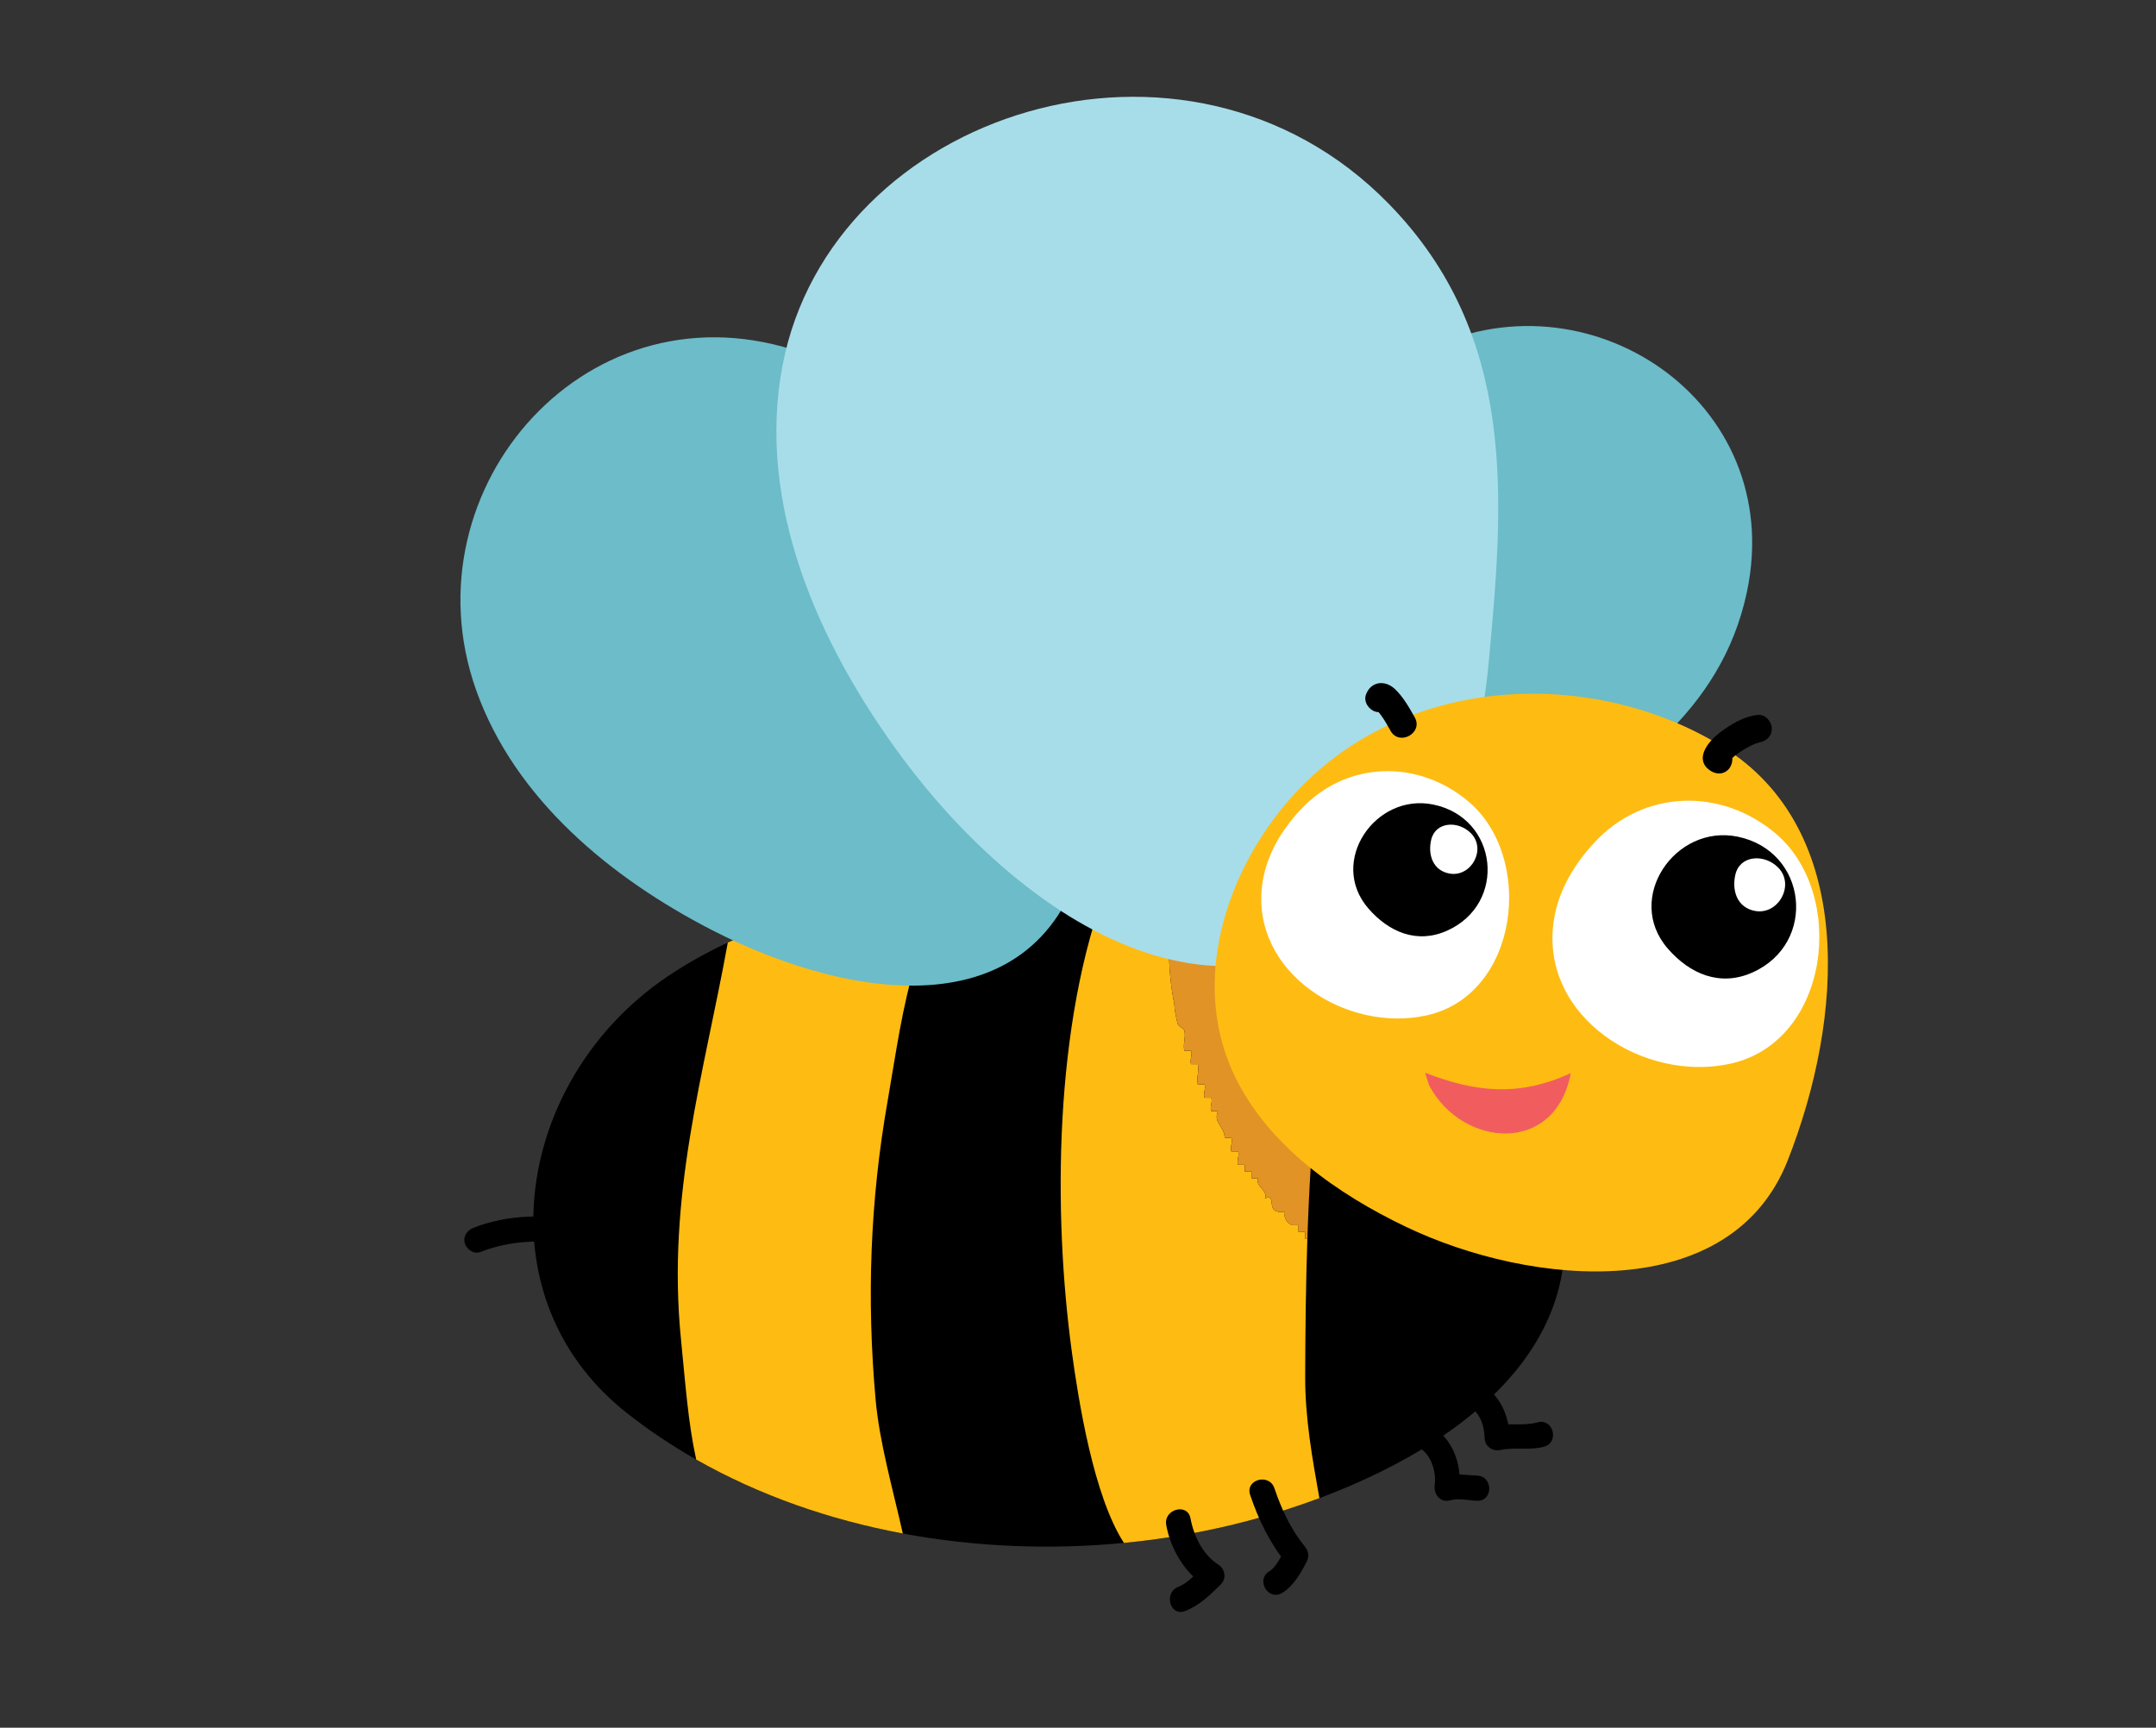 <?xml version="1.0" encoding="utf-8"?>
<!-- Generator: Adobe Illustrator 17.0.0, SVG Export Plug-In . SVG Version: 6.00 Build 0)  -->
<!DOCTYPE svg PUBLIC "-//W3C//DTD SVG 1.1//EN" "http://www.w3.org/Graphics/SVG/1.1/DTD/svg11.dtd">
<svg version="1.1" id="Layer_1" xmlns="http://www.w3.org/2000/svg" xmlns:xlink="http://www.w3.org/1999/xlink" x="0px" y="0px"
	 width="612px" height="490.5px" viewBox="0 0 612 490.5" enable-background="new 0 0 612 490.5" xml:space="preserve">
<rect x="0" y="0" width="612" height="490.5" fill="#333333" stroke="none"/>
<g id="Layer_2">
</g>
<g>
	<g>
		<path d="M374.52,425.321c-6.64,2.477-13.322,4.583-19.839,6.321c-11.489,3.068-23.459,5.211-35.639,6.387
			c-20.743,2.001-42.107,1.195-62.769-2.667c-20.687-3.863-40.678-10.779-58.649-20.996c-6.85-3.897-13.409-8.269-19.601-13.137
			c-38.773-30.475-32.942-86.229,2.83-117.381c2.729-2.382,5.635-4.616,8.707-6.683c5.282-3.558,10.993-6.745,17.033-9.574
			c18.924-8.864,41.064-14.204,63.332-16.385c15.08-1.481,30.223-1.515,44.465-0.215c8.122,0.734,15.952,1.905,23.312,3.486
			c14.704,3.163,29.952,8.135,44.175,15.162c21.511,10.627,40.678,25.95,52.057,46.794
			C464.661,372.721,420.719,408.069,374.52,425.321z"/>
		<path fill="#FEBC12" d="M251.939,312.689c-4.954,28.274-5.954,56.049-3.386,84.676c1.091,12.132,4.825,25.15,7.721,37.996
			c-20.687-3.863-40.678-10.779-58.649-20.996c-2.301-10.427-3.053-21.459-4.325-34.143c-4.092-40.912,6.583-75.488,13.294-112.632
			c18.924-8.864,41.064-14.204,63.332-16.385c-2.81,7.669-8.197,16.262-9.941,21.897C256.059,285.81,254.249,299.5,251.939,312.689z
			"/>
		<path fill="#FEBC12" d="M370.491,349.752c-0.476,0-1.429,0-1.906,0c0-0.476,0-1.429,0-1.906c-0.476,0-1.429,0-1.906,0
			c-1.429-0.952-2.382-1.905-1.905-3.81c-0.476,0-1.429,0-1.906,0c-3.334-0.476-0.476-5.24-3.81-3.81
			c0.952-2.382-2.858-3.334-1.905-5.716c-0.476,0-1.429,0-1.906,0c0-0.476,0-1.429,0-1.906c-0.476,0-1.429,0-1.906,0
			c0-0.476,0-1.429,0-1.905c-0.476,0-1.429,0-1.906,0c-0.476-0.952,0.476-2.858,0-3.81c-0.476,0-1.429,0-1.905,0
			c-0.476-0.952,0.476-2.858,0-3.81c-0.476,0-1.429,0-1.906,0c0-3.334-3.334-4.287-1.906-7.621c-0.476,0-1.429,0-1.906,0
			c-0.476-0.952,0.476-2.858,0-3.81c-0.476,0-1.429,0-1.905,0c-0.476-0.952,0.476-2.858,0-3.81c-0.476,0-1.429,0-1.906,0
			c-0.476-1.906,0.476-3.81,0-5.716c-0.476,0-1.429,0-1.906,0c-0.476-0.952,0.476-2.858,0-3.81c-0.476,0-1.429,0-1.906,0
			c-0.476-1.906,0.476-3.81,0-5.716c-0.476-0.952-1.429-0.952-1.905-1.906c-0.476-1.906-0.952-4.287-0.952-5.716
			c-2.192-10.524-1.56-21.047-1.074-31.571c-5.74-1.046-11.723-1.854-17.875-2.409c-15.323,39.74-15.428,93.855-10.16,132.618
			c1.915,14.061,6.206,41.169,14.814,54.42c12.18-1.177,24.149-3.32,35.639-6.387c6.516-1.738,13.199-3.844,19.839-6.321
			c-1.976-11.18-4.063-22.535-4.03-34.557c0.036-12.952,0.18-25.982,0.612-38.978c-0.202-0.046-0.406-0.089-0.612-0.128
			C370.491,351.181,370.491,350.229,370.491,349.752z"/>
		<path fill="#E19326" d="M381.875,269.64c-14.223-7.026-29.47-11.999-44.175-15.162c-1.785-0.384-3.599-0.742-5.437-1.077
			c-0.486,10.524-1.119,21.047,1.074,31.571c0,1.429,0.476,3.81,0.952,5.716c0.476,0.952,1.429,0.952,1.905,1.906
			c0.476,1.905-0.476,3.81,0,5.716c0.476,0,1.429,0,1.906,0c0.476,0.952-0.476,2.858,0,3.81c0.476,0,1.429,0,1.906,0
			c0.476,1.906-0.476,3.81,0,5.716c0.476,0,1.429,0,1.906,0c0.476,0.952-0.476,2.858,0,3.81c0.476,0,1.429,0,1.905,0
			c0.476,0.952-0.476,2.858,0,3.81c0.476,0,1.429,0,1.906,0c-1.429,3.334,1.906,4.287,1.906,7.621c0.476,0,1.429,0,1.906,0
			c0.476,0.952-0.476,2.858,0,3.81c0.476,0,1.429,0,1.905,0c0.476,0.952-0.476,2.858,0,3.81c0.476,0,1.429,0,1.906,0
			c0,0.476,0,1.429,0,1.905c0.476,0,1.429,0,1.906,0c0,0.476,0,1.43,0,1.906c0.476,0,1.429,0,1.906,0
			c-0.952,2.382,2.858,3.334,1.905,5.716c3.334-1.429,0.476,3.334,3.81,3.81c0.476,0,1.429,0,1.906,0
			c-0.476,1.906,0.476,2.858,1.905,3.81c0.476,0,1.429,0,1.906,0c0,0.476,0,1.43,0,1.906c0.476,0,1.429,0,1.906,0
			c0,0.476,0,1.429,0,1.906c0.207,0.039,0.411,0.082,0.612,0.128c0.48-14.41,1.316-28.779,2.774-42.955
			C374.978,298.148,380.037,283.272,381.875,269.64z"/>
		<path fill="#6CBCC9" d="M309.318,235.403c-9.814,58.203-66.861,49.422-107.263,28.625c-28.514-14.678-55.962-37.116-66.951-68.244
			c-20.191-57.189,32.169-117.161,93.028-95.492c38.929,13.861,55.135,48.935,70.869,83.604
			C306.085,199.504,312.225,218.161,309.318,235.403z"/>
		<path fill="#6CBCC9" d="M390.277,252.664c-50.666-1.635-49.776-51.198-36.738-87.983c9.202-25.961,25.129-51.908,50.352-64.853
			c46.341-23.783,103.422,13.857,92.003,68.151c-7.304,34.729-35.284,52.569-62.972,69.96
			C420.457,245.77,405.286,253.148,390.277,252.664z"/>
		<path fill="#A7DDE9" d="M400.959,247.983c-49.728,55.578-111.037,12.763-144.891-32.927
			c-23.893-32.246-41.44-72.043-33.937-111.32c13.786-72.16,114.696-104.574,172.029-45.93
			c36.673,37.511,32.713,84.016,28.464,129.816C420.713,208.24,415.69,231.519,400.959,247.983z"/>
		<g>
			<path fill="#FEBC12" d="M488.708,211.83c38.555,23.667,34.595,77.381,18.743,117.63c-16.126,40.944-72.593,35.956-108.453,18.788
				c-18.859-9.029-39.032-22.784-48.647-43.046c-11.633-24.514-3.823-53.473,12.576-74.483
				C393.777,191.194,450.481,188.365,488.708,211.83z"/>
			<g>
				<path fill="#FFFFFF" d="M358.29,251.176c-3.237,24.997,23.992,42.181,46.746,37.075c26.195-5.878,30.706-44.855,11.734-60.753
					c-14.337-12.013-34.592-11.526-47.529,2.299C362.576,236.916,359.19,244.222,358.29,251.176z"/>
				<path d="M410.741,264.232c17.182-7.657,14.585-32.042-3.916-35.825c-16.456-3.364-29.891,16.271-18.392,29.515
					C394.205,264.57,402.16,268.057,410.741,264.232z"/>
				<path fill="#FFFFFF" d="M411.492,248.008c6.14,1.075,10.55-6.945,6.013-11.483c-3.631-3.633-10.017-3.259-11.238,1.841
					C405.248,242.613,406.719,247.173,411.492,248.008z"/>
			</g>
			<g>
				<path fill="#FFFFFF" d="M440.96,262.039c-3.485,26.914,25.833,45.416,50.332,39.918c28.205-6.33,33.062-48.296,12.635-65.414
					c-15.436-12.935-37.245-12.411-51.176,2.475C445.576,246.684,441.93,254.552,440.96,262.039z"/>
				<path d="M497.435,276.096c18.5-8.245,15.704-34.5-4.217-38.573c-17.718-3.621-32.184,17.519-19.803,31.779
					C479.63,276.46,488.195,280.214,497.435,276.096z"/>
				<path fill="#FFFFFF" d="M498.244,258.628c6.612,1.157,11.359-7.478,6.474-12.364c-3.91-3.911-10.785-3.509-12.102,1.982
					C491.521,252.817,493.104,257.727,498.244,258.628z"/>
			</g>
			<path d="M401.587,203.66c-1.582-2.8-3.297-5.875-5.676-8.086c-2.791-2.596-6.765-2.163-8.169,1.614
				c-0.748,2.01,0.775,4.301,2.71,4.848c2.185,0.618,4.102-0.704,4.848-2.71c-0.482,0.617-0.965,1.236-1.447,1.854
				c-0.648,0.167-1.295,0.333-1.943,0.501c-0.461-0.031-0.897-0.152-1.307-0.362c-0.432-0.373-0.47-0.398-0.114-0.073
				c0.509,0.473,0.935,1.04,1.358,1.587c1.105,1.429,1.995,3.091,2.882,4.662C397.224,211.905,404.082,208.074,401.587,203.66
				L401.587,203.66z"/>
			<path d="M490.646,212.974c-0.711-0.626-0.493,0.005,0.654,1.895c0.021,0.392-0.062,0.759-0.247,1.102
				c0.235-0.343,0.212-0.335-0.07,0.024c0.162-0.187,0.331-0.368,0.508-0.543c0.781-0.806,1.535-1.353,2.371-1.919
				c1.064-0.721,2.189-1.353,3.334-1.933c0.141-0.072,1.516-0.662,0.996-0.465c0.315-0.12,1.956-0.415,0.796-0.313
				c2.13-0.189,3.938-1.607,3.954-3.903c0.015-1.986-1.768-4.144-3.903-3.954c-4.056,0.36-7.824,2.735-11.001,5.139
				c-2.832,2.143-7.065,7.045-3.054,10.318c1.659,1.354,3.874,1.721,5.555,0.107C491.942,217.181,492.306,214.329,490.646,212.974
				L490.646,212.974z"/>
			<path fill="#F15D5E" d="M404.502,304.544c14.226,5.513,26.603,6.944,41.381,0.114c-4.319,23.337-30.807,21.217-40.221,3.48"/>
		</g>
	</g>
	<path d="M136.338,355.447c8.651-3.356,17.628-3.661,26.68-1.905c4.501,0.872,6.42-6.013,1.899-6.89
		c-10.253-1.988-20.643-1.911-30.479,1.906c-1.814,0.703-3.051,2.372-2.496,4.394C132.421,354.686,134.521,356.152,136.338,355.447
		L136.338,355.447z"/>
	<path d="M354.863,424.4c2.413,7.147,5.66,13.809,10.445,19.676c-0.186-1.443-0.372-2.887-0.559-4.329
		c-1.034,2.014-2.485,5.186-4.435,6.339c-3.96,2.345-0.368,8.522,3.606,6.169c3.177-1.88,5.356-5.702,6.998-8.903
		c0.798-1.554,0.514-3.013-0.559-4.329c-3.964-4.862-6.613-10.617-8.608-16.524C360.287,418.16,353.385,420.022,354.863,424.4
		L354.863,424.4z"/>
	<path d="M331.047,432.974c1.261,6.83,5.243,13.613,11.168,17.377c-0.241-1.87-0.482-3.741-0.723-5.61
		c-2.004,2.002-4.287,4.711-6.998,5.75c-4.257,1.631-2.41,8.541,1.899,6.89c4.016-1.539,7.154-4.593,10.15-7.588
		c1.675-1.674,1.21-4.383-0.723-5.61c-4.403-2.797-6.963-8.12-7.884-13.108C337.1,426.548,330.215,428.471,331.047,432.974
		L331.047,432.974z"/>
	<path d="M402.133,410.7c3.908,1.456,5.67,7.046,5.126,10.847c-0.37,2.587,1.515,5.194,4.394,4.394
		c2.503-0.695,5.086,0.044,7.624,0.127c4.61,0.153,4.595-6.993,0-7.145c-3.259-0.108-6.29-0.77-9.524,0.127
		c1.465,1.465,2.93,2.93,4.394,4.394c1.138-7.957-2.166-16.676-10.117-19.637C399.705,402.2,397.855,409.107,402.133,410.7
		L402.133,410.7z"/>
	<path d="M416.522,398.908c3.42,1.847,4.815,5.568,4.899,9.299c0.055,2.407,2.23,3.947,4.522,3.445
		c4.065-0.891,8.34,0.2,12.384-0.952c4.424-1.26,2.542-8.155-1.899-6.89c-3.935,1.121-8.334,0.065-12.385,0.952
		c1.508,1.148,3.015,2.297,4.522,3.445c-0.14-6.172-2.807-12.428-8.438-15.469C416.074,390.55,412.467,396.719,416.522,398.908
		L416.522,398.908z"/>
</g>
</svg>
